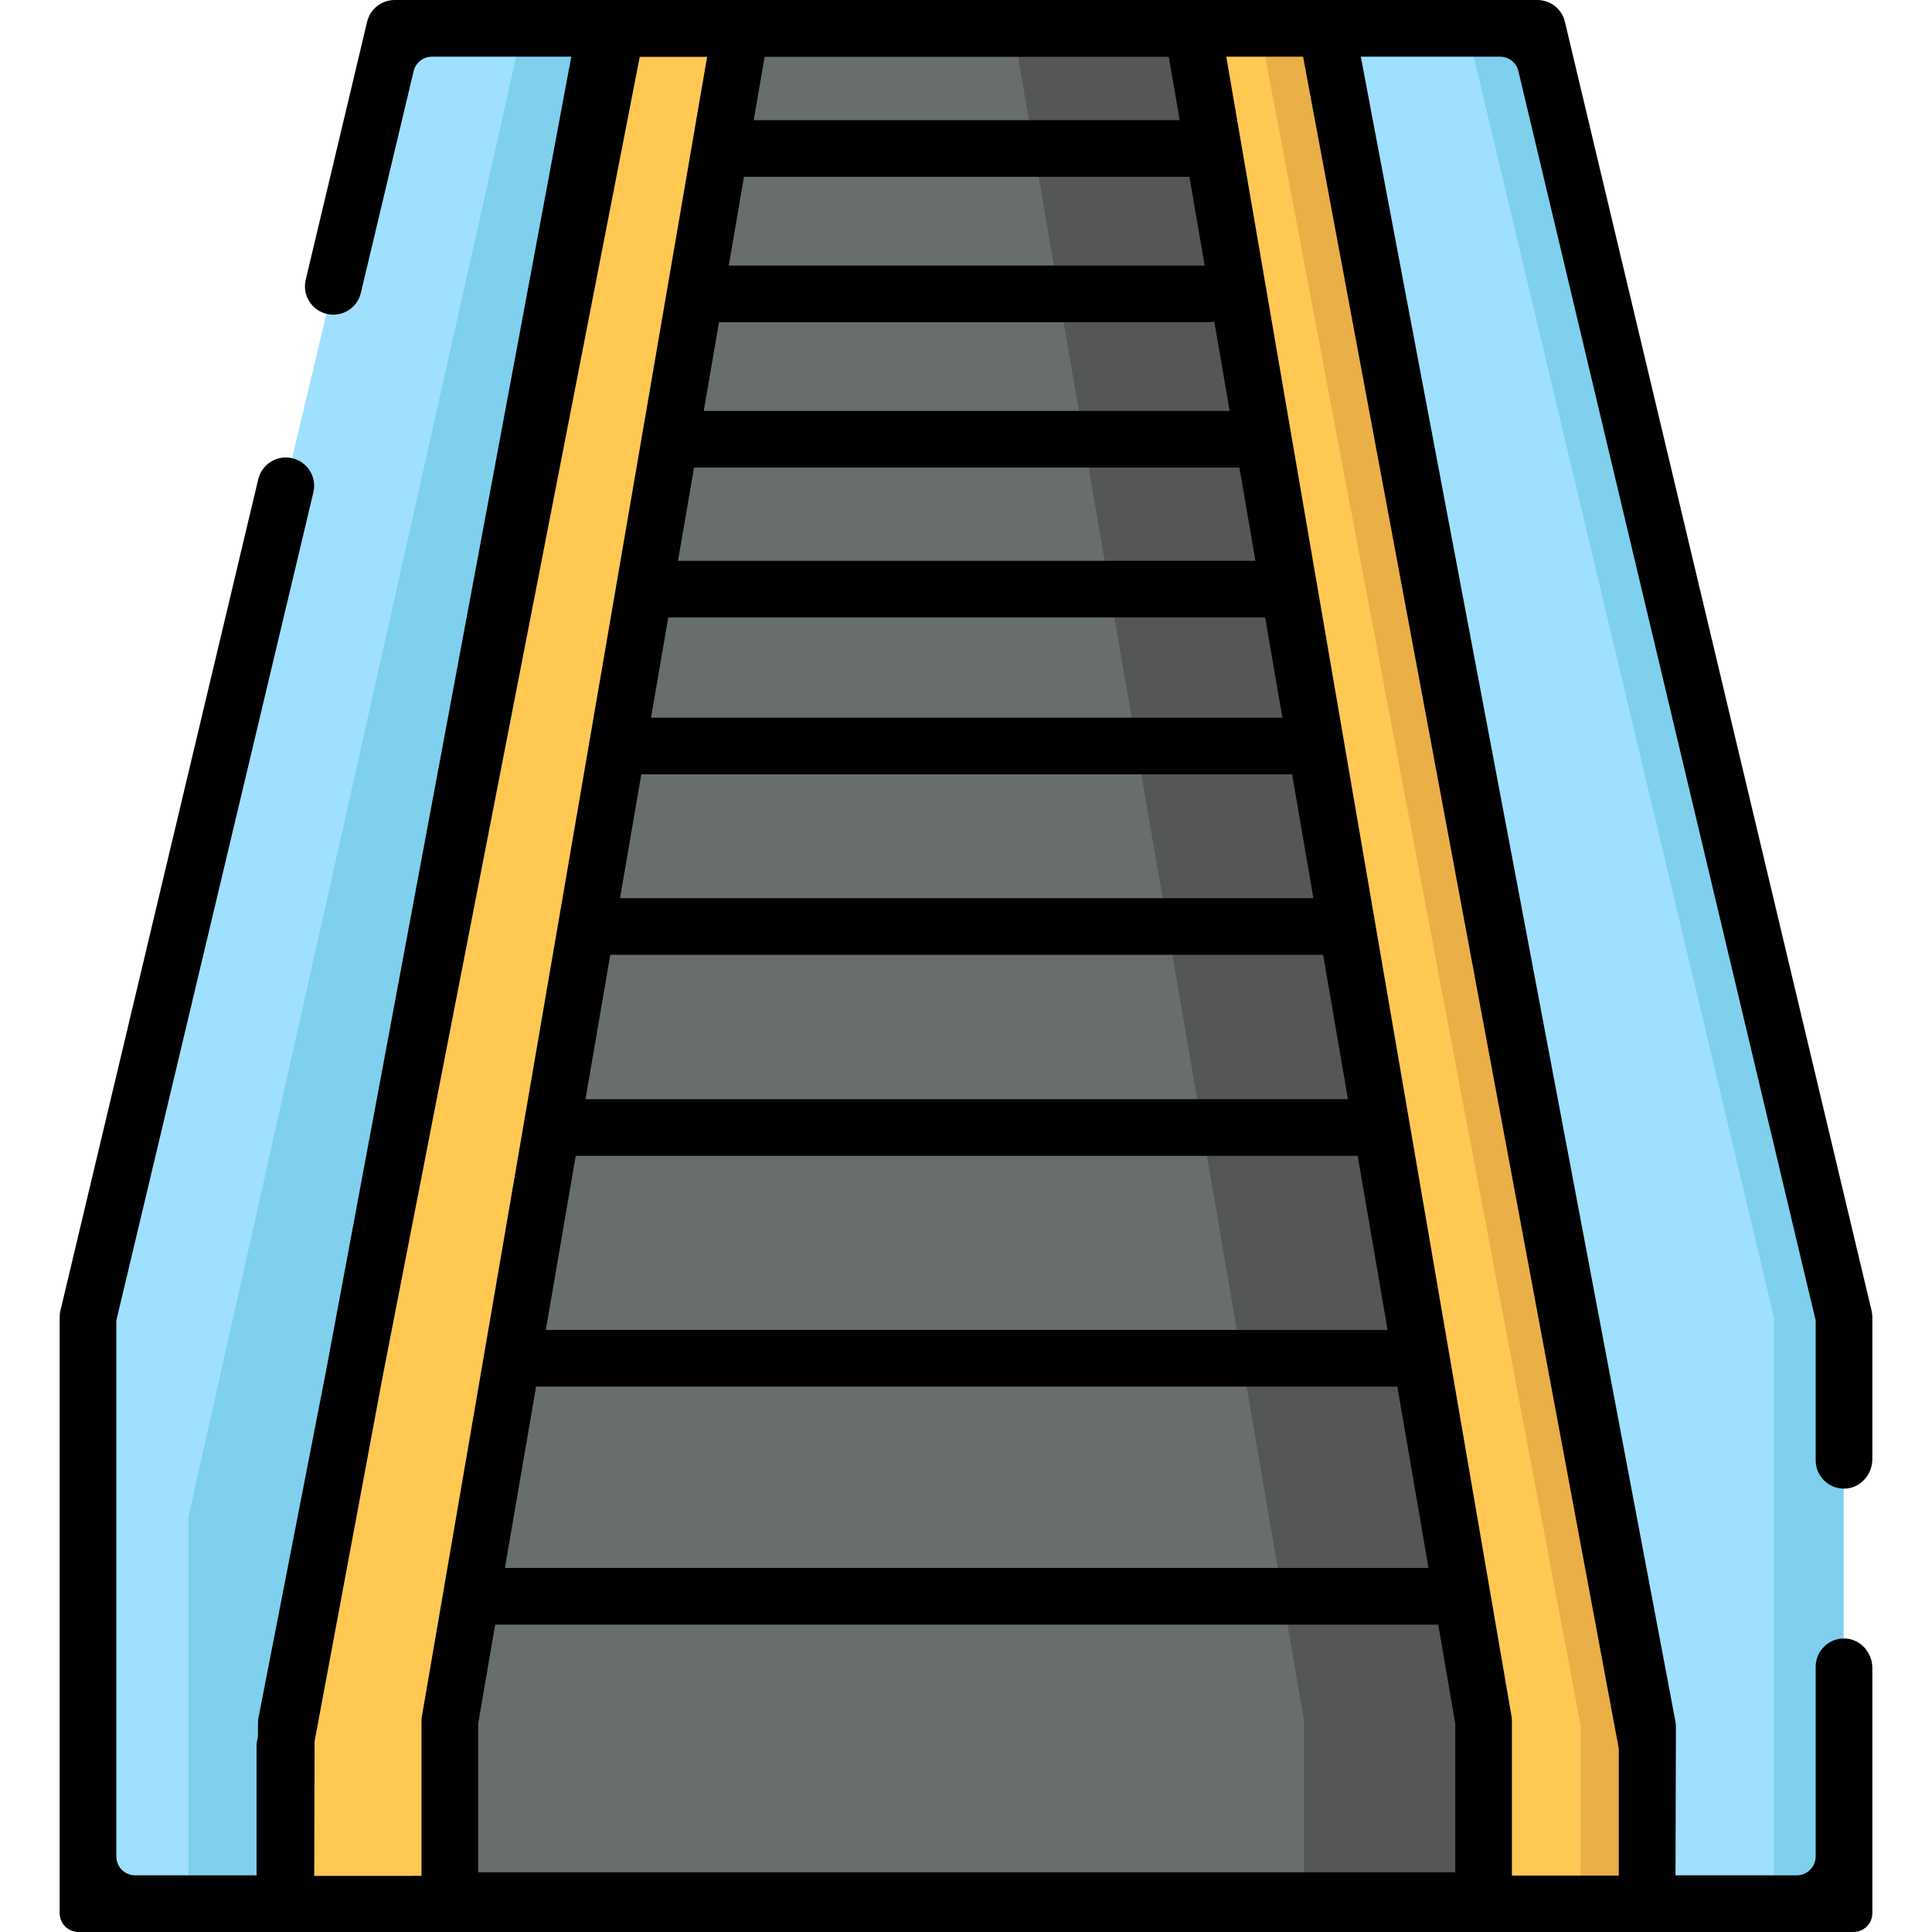 <?xml version="1.0" encoding="UTF-8"?>
<!-- Generator: Adobe Illustrator 19.0.0, SVG Export Plug-In . SVG Version: 6.00 Build 0)  -->
<svg xmlns="http://www.w3.org/2000/svg" xmlns:xlink="http://www.w3.org/1999/xlink" version="1.1" id="Capa_1" x="0px" y="0px" viewBox="0 0 511.999 511.999" style="enable-background:new 0 0 511.999 511.999;" xml:space="preserve">
<polygon style="fill:#FFC853;" points="351.441,7.508 163.225,7.555 75.747,456.624 75.618,504.642 436.372,504.553   436.501,457.593 "></polygon>
<polygon style="fill:#EAAF47;" points="436.498,457.595 436.367,504.552 418.816,504.552 418.946,457.595 333.884,7.51   351.445,7.51 "></polygon>
<path style="fill:#9FE0FE;" d="M408.195,11.583l80.358,337.49v150.418c0,2.761-2.239,5.001-5.001,5.001h-47.181v-41.789  L351.441,7.74h51.89C405.647,7.74,407.659,9.331,408.195,11.583z"></path>
<path style="fill:#7ED0ED;" d="M488.55,349.074v150.417c0,2.761-2.239,5.001-5.001,5.001h-13.441V349.074L388.83,7.74h14.503  c2.315,0,4.329,1.59,4.865,3.843L488.55,349.074z"></path>
<polygon style="fill:#686D6D;" points="315.944,7.546 393.037,456.124 393.037,503.69 119.082,503.69 119.082,456.124   196.175,7.546 "></polygon>
<polygon style="fill:#555656;" points="393.035,456.123 393.035,503.691 345.598,503.691 345.598,456.123 268.504,7.55   315.942,7.55 "></polygon>
<path style="fill:#9FE0FE;" d="M103.55,11.583l-80.358,337.49v150.418c0,2.761,2.239,5.001,5.001,5.001h47.18v-41.789L163.226,7.741  h-54.811C106.098,7.74,104.086,9.331,103.55,11.583z"></path>
<polygon style="fill:#7ED0ED;" points="163.225,7.74 75.371,462.701 75.371,504.492 49.93,504.492 49.93,402.007 138.417,7.74 "></polygon>
<path d="M488.912,394.498c4.11-0.123,7.278-3.709,7.278-7.82v-37.606c0-0.586-0.068-1.168-0.204-1.738L414.713,5.771  C413.908,2.387,410.885,0,407.408,0H104.592c-3.478,0-6.5,2.387-7.305,5.771L81.018,74.143c-0.96,4.035,1.532,8.084,5.567,9.044  c4.032,0.966,8.083-1.533,9.044-5.566l13.981-58.757c0.536-2.253,2.549-3.844,4.865-3.844h36.918L86.525,362.674l-18.021,92.514  c-0.09,0.466-0.137,0.939-0.138,1.415l-0.009,3.45l-0.237,1.271c-0.085,0.455-0.128,0.916-0.128,1.379v34.279H35.828  c-2.761,0-5.001-2.239-5.001-5.001V349.953L83.05,130.48c0.96-4.036-1.532-8.084-5.567-9.044c-4.036-0.964-8.083,1.532-9.044,5.566  L16.012,347.334c-0.135,0.57-0.204,1.153-0.204,1.738v157.926c0,2.761,2.239,5.001,5.001,5.001h470.38  c2.761,0,5.001-2.239,5.001-5.001v-64.964c0-4.112-3.169-7.696-7.278-7.82c-4.253-0.128-7.74,3.282-7.74,7.505v50.26  c0,2.761-2.239,5.001-5.001,5.001h-32.142l0.108-39.368c0.001-0.474-0.043-0.948-0.13-1.415L360.63,15.019h36.896  c2.316,0,4.329,1.59,4.865,3.844l78.782,331.092v37.039C481.172,391.218,484.66,394.626,488.912,394.498z M319.249,70.373H193.124  l4.041-23.513h118.044L319.249,70.373z M169.951,205.206h172.471l5.64,32.815h-183.75L169.951,205.206z M172.532,190.188  l4.563-26.547h158.184l4.563,26.547L172.532,190.188L172.532,190.188z M332.698,148.623H179.675l4.246-24.701h144.532  L332.698,148.623z M142.065,367.466h228.244l8.259,48.059H133.805L142.065,367.466z M144.646,352.448l7.929-46.141h207.222  l7.929,46.141H144.646z M155.157,291.289l6.573-38.249h188.913l6.573,38.249H155.157z M186.502,108.903l4.044-23.527  c0.097,0.004,0.193,0.015,0.291,0.015h129.436c0.525,0,1.037-0.055,1.531-0.157l4.068,23.67L186.502,108.903L186.502,108.903z   M309.743,15.056l2.884,16.786H199.746l2.885-16.786C202.631,15.056,309.743,15.056,309.743,15.056z M111.699,456.124v40.999  l-28.426,0.007l0.096-35.67l17.902-95.948L169.54,15.063l17.852-0.004l-75.583,439.794  C111.736,455.272,111.699,455.698,111.699,456.124z M385.655,496.181H126.718v-39.417l4.507-26.223h249.924l4.507,26.223v39.417  H385.655z M428.991,463.395v33.65l-28.317,0.007v-40.928c0-0.426-0.036-0.852-0.109-1.272L324.975,15.025l20.356-0.005  L428.991,463.395z"></path>
<g>
</g>
<g>
</g>
<g>
</g>
<g>
</g>
<g>
</g>
<g>
</g>
<g>
</g>
<g>
</g>
<g>
</g>
<g>
</g>
<g>
</g>
<g>
</g>
<g>
</g>
<g>
</g>
<g>
</g>
</svg>
